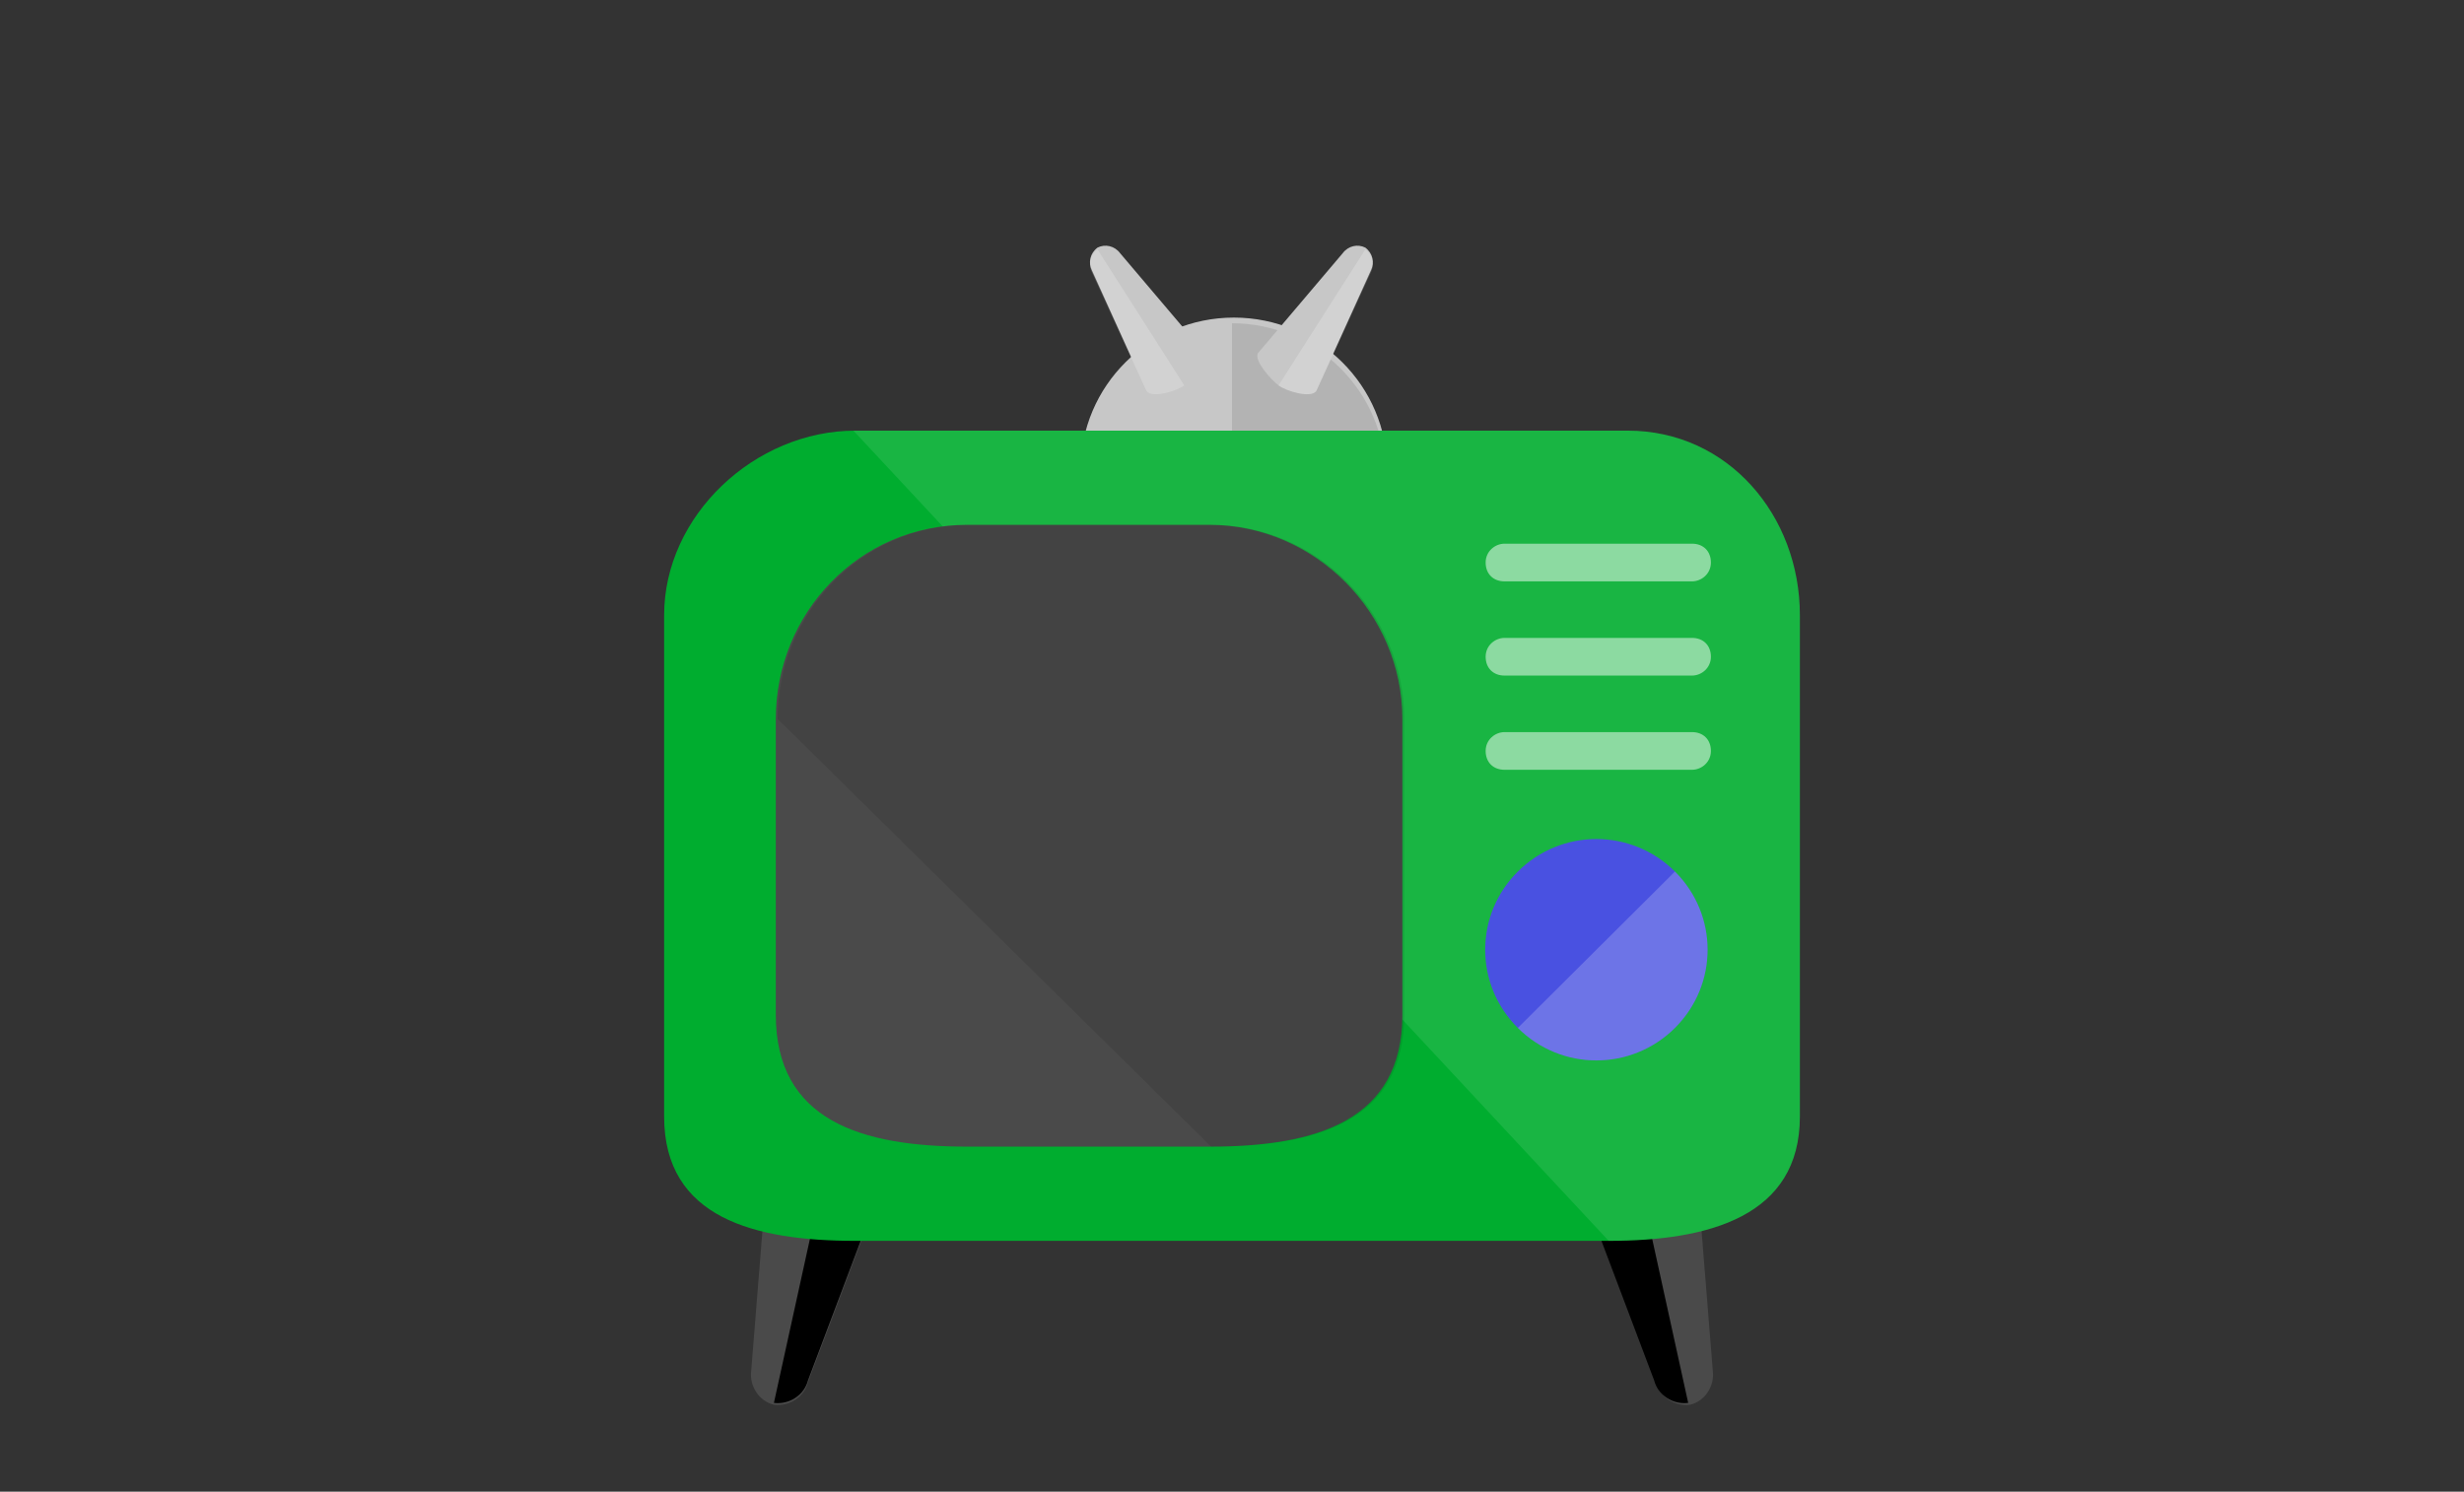 <?xml version="1.0" encoding="UTF-8"?>
<svg width="1024px" height="620px" viewBox="0 0 1024 620" version="1.1" xmlns="http://www.w3.org/2000/svg" xmlns:xlink="http://www.w3.org/1999/xlink">
    <rect x="0" y="0" width="1024" height="620" fill="#333333" stroke="none"/>
    <!-- Generator: Sketch 52.1 (67048) - http://www.bohemiancoding.com/sketch -->
    <title>visual-computing copy 2</title>
    <desc>Created with Sketch.</desc>
    <g id="visual-computing-copy-2" stroke="none" stroke-width="1" fill="none" fill-rule="evenodd">
        <g id="Group" transform="translate(276, 102)">
            <g transform="translate(0, 30)">
                <ellipse id="Oval" fill="#C7C7C7" cx="236.787" cy="63.435" rx="63.72" ry="63.435"></ellipse>
                <path d="M236,2.349 C270.613,2.349 299.72,30.543 299.72,65.785 C299.72,101.026 271.4,129.22 236,129.22" id="Shape" fill-opacity="0.1" fill="#000000"></path>
                <g transform="translate(35.646, 331.844)" id="Shape">
                    <g>
                        <path d="M24.141,110.636 C22.567,116.901 16.274,120.817 9.981,120.034 L9.981,120.034 C3.688,118.467 -0.246,112.202 0.541,105.937 L8.408,8.043 C9.981,1.778 29.648,0.212 35.941,1.778 L35.941,1.778 C42.234,3.344 60.328,12.742 58.754,19.007 L24.141,110.636 L24.141,110.636 Z" fill="#4A4A4A"></path>
                        <path d="M35.941,0.995 L35.941,0.995 C42.234,2.561 60.328,11.959 58.754,18.224 L24.141,109.853 C22.567,116.118 16.274,120.034 9.981,119.251 L9.981,119.251" fill="#000000"></path>
                    </g>
                    <g transform="translate(340.725, 0)">
                        <path d="M35.843,110.636 C37.416,116.901 43.709,120.817 50.002,120.034 L50.002,120.034 C56.296,118.467 60.229,112.202 59.443,105.937 L51.576,8.043 C50.002,1.778 30.336,0.212 24.043,1.778 L24.043,1.778 C17.749,3.344 -0.344,12.742 1.229,19.007 L35.843,110.636 L35.843,110.636 Z" fill="#4A4A4A"></path>
                        <path d="M23.256,0.995 L23.256,0.995 C16.962,2.561 -1.131,11.959 0.443,18.224 L35.056,109.853 C36.629,116.118 42.922,120.034 49.216,119.251 L49.216,119.251" fill="#000000"></path>
                    </g>
                </g>
                <path d="M472,332.056 C472,373.563 434.24,383.744 392.547,383.744 L79.453,383.744 C37.76,383.744 0,374.346 0,332.056 L0,123.738 C0,82.231 37.76,46.989 79.453,46.989 L400.413,46.989 C442.107,46.989 472,82.231 472,123.738 L472,332.056 L472,332.056 Z" id="Shape" fill="#00AD2F"></path>
                <path d="M78.667,46.989 L400.413,46.989 C442.107,46.989 472,82.231 472,123.738 L472,332.056 C472,373.563 434.24,383.744 392.547,383.744" id="Shape" fill-opacity="0.1" fill="#FFFFFF"></path>
                <path d="M306.8,289.766 C306.8,333.622 271.4,344.586 226.56,344.586 L125.867,344.586 C81.813,344.586 46.413,333.622 46.413,289.766 L46.413,166.811 C46.413,122.955 81.027,86.147 125.867,86.147 L226.56,86.147 C270.613,86.147 306.8,122.955 306.8,166.811 L306.8,289.766 L306.8,289.766 Z" id="Shape" fill="#4A4A4A"></path>
                <path d="M47.2,166.811 C47.2,122.955 81.813,86.147 126.653,86.147 L227.347,86.147 C271.4,86.147 307.587,122.955 307.587,166.811 L307.587,289.766 C307.587,333.622 272.187,344.586 227.347,344.586" id="Shape" fill-opacity="0.1" fill="#000000"></path>
                <g transform="translate(340.725, 93.978)" fill="#FFFFFF" fill-opacity="0.5" id="Shape">
                    <path d="M94.302,7.832 C94.302,12.53 90.368,15.663 86.435,15.663 L8.555,15.663 C3.835,15.663 0.688,12.53 0.688,7.832 L0.688,7.832 C0.688,3.133 4.622,0 8.555,0 L86.435,0 C91.155,0 94.302,3.133 94.302,7.832 L94.302,7.832 L94.302,7.832 Z"></path>
                    <path d="M94.302,46.989 C94.302,51.688 90.368,54.821 86.435,54.821 L8.555,54.821 C3.835,54.821 0.688,51.688 0.688,46.989 L0.688,46.989 C0.688,42.29 4.622,39.158 8.555,39.158 L86.435,39.158 C91.155,39.158 94.302,42.29 94.302,46.989 L94.302,46.989 L94.302,46.989 Z"></path>
                    <path d="M94.302,86.147 C94.302,90.846 90.368,93.978 86.435,93.978 L8.555,93.978 C3.835,93.978 0.688,90.846 0.688,86.147 L0.688,86.147 C0.688,81.448 4.622,78.315 8.555,78.315 L86.435,78.315 C91.155,78.315 94.302,81.448 94.302,86.147 L94.302,86.147 L94.302,86.147 Z"></path>
                </g>
                <g transform="translate(340.725, 216.599)" id="Shape">
                    <path d="M79.355,78.649 C61.262,96.661 32.155,96.661 14.062,78.649 C-4.032,60.636 -4.032,31.66 14.062,13.647 C32.155,-4.365 61.262,-4.365 79.355,13.647 C97.448,31.66 97.448,60.636 79.355,78.649 L79.355,78.649 Z" fill="#4951E1"></path>
                    <path d="M79.355,13.647 C97.448,31.66 97.448,60.636 79.355,78.649 C61.262,96.661 32.155,96.661 14.062,78.649" fill-opacity="0.2" fill="#FFFFFF"></path>
                </g>
            </g>
            <g transform="translate(176, 0)" id="Shape">
                <g>
                    <path d="M1.763,10.323 C0.196,7.185 0.98,3.262 4.114,0.908 L4.114,0.908 C7.249,-0.662 11.167,0.123 13.518,3.262 L48.784,44.846 C50.351,47.985 43.298,55.831 40.163,58.185 L40.163,58.185 C37.029,60.538 26.841,63.677 24.49,60.538 L1.763,10.323 L1.763,10.323 Z" fill="#C7C7C7"></path>
                    <path d="M40.163,58.185 L40.163,58.185 C37.029,60.538 26.841,63.677 24.49,60.538 L1.763,11.108 C0.196,7.969 0.98,4.046 4.114,1.692 L4.114,1.692" fill-opacity="0.2" fill="#FFFFFF"></path>
                </g>
                <g transform="translate(70.041, 0)">
                    <path d="M47.706,10.323 C49.273,7.185 48.49,3.262 45.355,0.908 L45.355,0.908 C42.22,-0.662 38.302,0.123 35.951,3.262 L0.686,44.846 C-0.882,47.985 6.171,55.831 9.306,58.185 L9.306,58.185 C12.441,60.538 22.629,63.677 24.98,60.538 L47.706,10.323 L47.706,10.323 Z" fill="#C7C7C7"></path>
                    <path d="M9.306,58.185 L9.306,58.185 C12.441,60.538 22.629,63.677 24.98,60.538 L47.706,11.108 C49.273,7.969 48.49,4.046 45.355,1.692 L45.355,1.692" fill-opacity="0.2" fill="#FFFFFF"></path>
                </g>
            </g>
        </g>
    </g>
</svg>